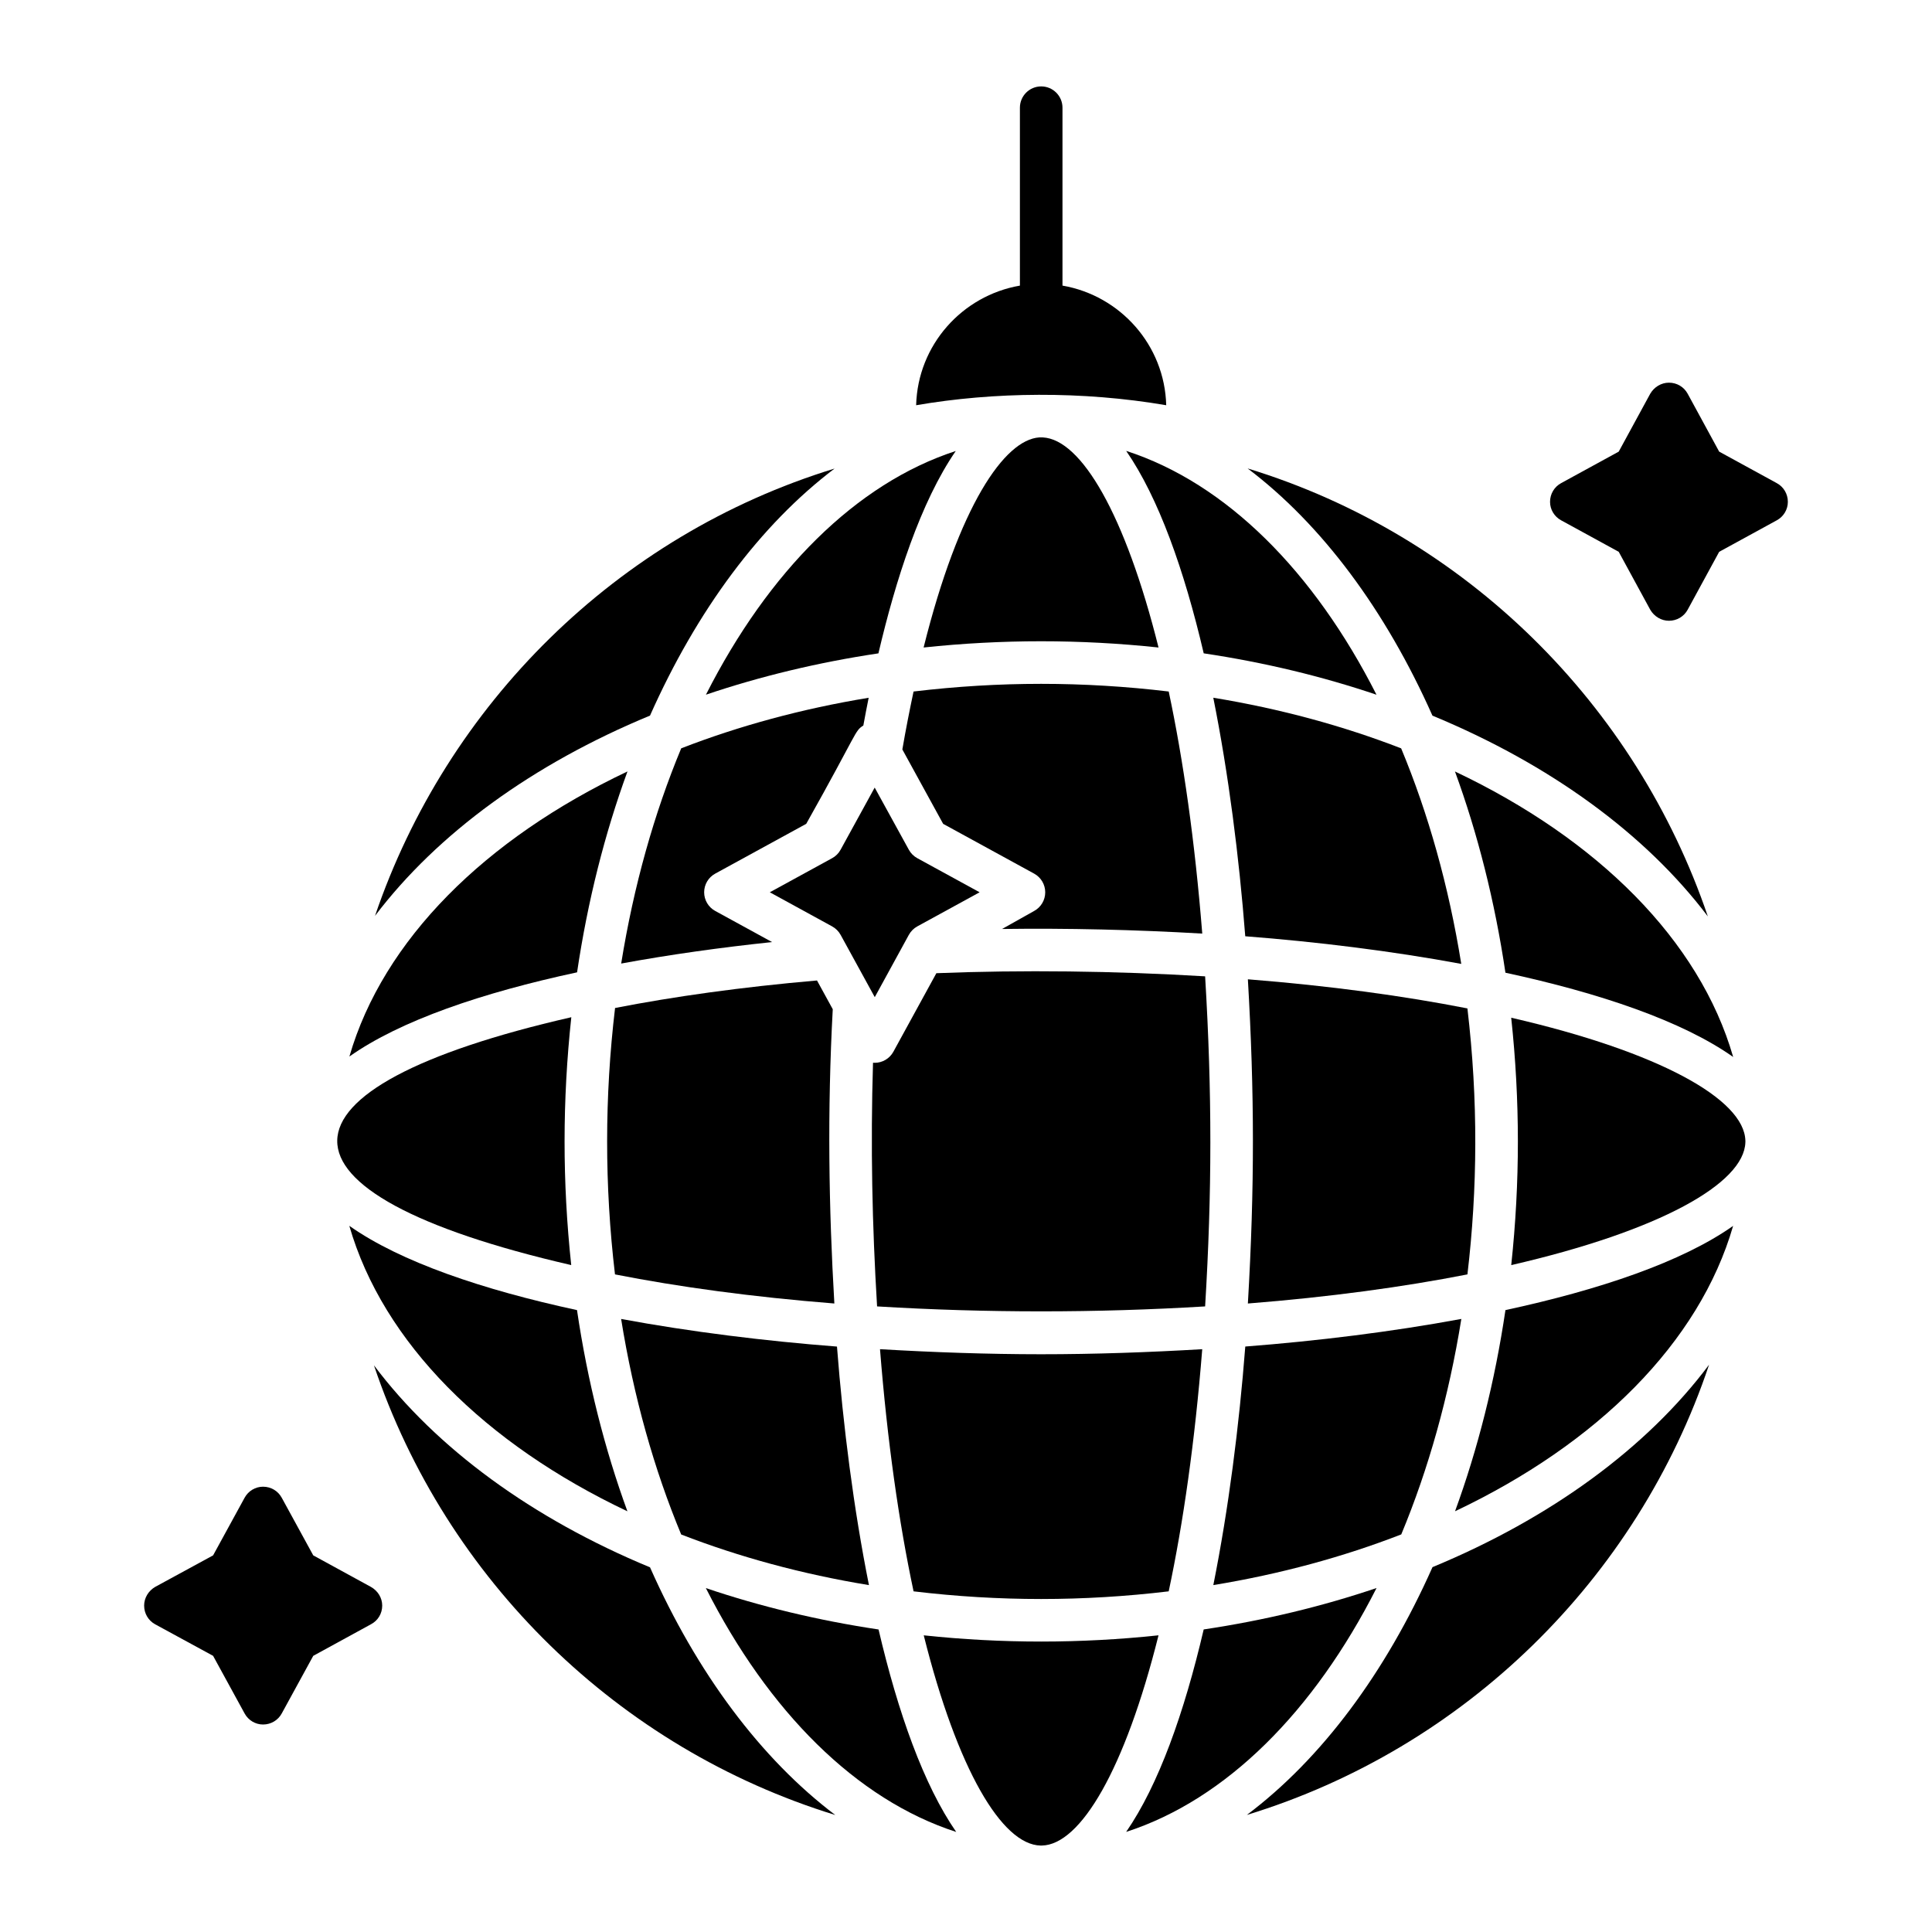 <?xml version="1.0" encoding="UTF-8"?>
<!-- Uploaded to: ICON Repo, www.svgrepo.com, Generator: ICON Repo Mixer Tools -->
<svg fill="#000000" width="800px" height="800px" version="1.1" viewBox="144 144 512 512" xmlns="http://www.w3.org/2000/svg">
 <g>
  <path d="m384.84 391.77c0.516-0.953 1.301-1.742 2.246-2.262l16.523-9.043-16.523-9.039c-0.941-0.516-1.719-1.289-2.231-2.231l-9.055-16.477-9.039 16.477c-0.516 0.945-1.293 1.719-2.231 2.231l-16.523 9.039 16.523 9.043c0.949 0.52 1.727 1.301 2.246 2.25l9.047 16.5z"/>
  <path d="m442.45 263.49c8.574 12.41 15.383 31.559 20.547 53.652 16.086 2.402 31.434 6.113 45.789 10.969-16.566-32.656-39.82-56.043-66.336-64.621z"/>
  <path d="m306.98 481.73c16.855 3.309 36.32 5.981 58.133 7.711-1.484-25.445-1.887-50.953-0.422-77.984l-4.176-7.621c-20.148 1.75-37.992 4.269-53.516 7.293-2.793 23.504-2.805 47.062-0.02 70.602z"/>
  <path d="m603.31 424.11c-8.918-30.949-35.977-57.781-73.73-75.66 6.016 16.449 10.562 34.367 13.375 53.328 24.973 5.391 46.805 12.773 60.355 22.332z"/>
  <path d="m531.27 493.53c-18.527 3.43-38.238 5.848-57.258 7.316-1.633 21.078-4.426 43.008-8.469 63.219 17.746-2.91 34.477-7.477 49.805-13.43 7.168-17.219 12.605-36.473 15.922-57.105z"/>
  <path d="m531.25 399.44c-3.32-20.637-8.758-39.895-15.93-57.117-15.32-5.945-32.047-10.508-49.785-13.418 4.043 20.207 6.836 42.137 8.469 63.215 19.016 1.469 38.727 3.891 57.246 7.32z"/>
  <path d="m532.88 411.24c-16.867-3.312-36.348-5.984-58.18-7.715 1.754 30.141 1.809 54.992 0 85.918 21.836-1.73 41.316-4.402 58.184-7.715 2.68-22.641 2.875-46.16-0.004-70.488z"/>
  <path d="m308.62 399.35c12.898-2.375 26.422-4.262 39.988-5.691l-15.07-8.25c-1.805-0.988-2.93-2.887-2.93-4.945 0-2.059 1.125-3.957 2.93-4.945l24.121-13.195c13.887-24.723 12.77-24.547 15.137-26.055 0.434-2.383 0.902-4.84 1.41-7.352-17.695 2.906-34.387 7.461-49.676 13.395-7.156 17.195-12.59 36.43-15.91 57.039z"/>
  <path d="m463.37 402.74c-24.039-1.449-48.582-1.73-71.223-0.832l-11.398 20.82c-0.992 1.805-2.887 2.93-4.949 2.93h-0.008c-0.043-0.031-0.281-0.008-0.434-0.02-0.672 22.074-0.227 42.93 1.078 64.574 28.945 1.75 58.059 1.746 86.934 0 1.832-30.352 1.863-56.398 0-87.473z"/>
  <path d="m418.07 385.41-8.512 4.777c17.305-0.234 35.285 0.191 53.051 1.223-1.941-24.422-5.027-46-8.887-64.152-22.652-2.707-44.945-2.711-67.621 0-1.031 4.867-2.035 9.922-2.969 15.355l10.812 19.715 24.121 13.195c1.805 0.988 2.93 2.887 2.93 4.945 0.004 2.055-1.121 3.953-2.926 4.941z"/>
  <path d="m377.21 501.55c1.938 24.43 5.031 46.016 8.895 64.172 22.66 2.707 44.938 2.707 67.613 0 3.859-18.156 6.945-39.742 8.887-64.172-14.238 0.836-28.57 1.34-42.734 1.34-14.121-0.004-28.434-0.508-42.66-1.34z"/>
  <path d="m331.08 328.1c14.332-4.844 29.652-8.551 45.711-10.953 4.559-19.441 11.176-40.117 20.496-53.629-26.461 8.602-49.668 31.969-66.207 64.582z"/>
  <path d="m420.36 259.92c-0.305 0-0.605-0.004-0.91-0.004-9.262 0.59-21.301 18.098-30.684 55.68 20.699-2.199 41.473-2.211 62.258 0-8.832-35.32-20.496-55.148-30.664-55.676z"/>
  <path d="m374.28 564.07c-4.047-20.211-6.84-42.137-8.473-63.215-19.004-1.469-38.695-3.887-57.203-7.316 3.316 20.637 8.754 39.895 15.918 57.117 15.312 5.945 32.031 10.508 49.758 13.414z"/>
  <path d="m523.63 559.3c-12.457 28.012-29.398 50.785-49.207 65.68 57.605-17.613 103.41-62.391 122.5-119.32-16.551 22.109-42.031 40.707-73.289 53.645z"/>
  <path d="m508.8 564.84c-14.363 4.859-29.715 8.574-45.809 10.98-5.164 22.094-11.969 41.242-20.547 53.652 26.527-8.578 49.789-31.969 66.355-64.633z"/>
  <path d="m388.8 577.38c8.918 35.609 20.727 55.504 30.98 55.711 0.043 0 0.082 0.004 0.125 0.004 0.074 0 0.145-0.008 0.219-0.008 10.223-0.23 21.996-20.121 30.895-55.711-20.715 2.203-41.484 2.207-62.219 0.004z"/>
  <path d="m331.06 564.86c16.562 32.664 39.824 56.055 66.344 64.625-8.594-12.406-15.41-31.562-20.578-53.656-16.082-2.402-31.418-6.117-45.766-10.969z"/>
  <path d="m529.6 544.5c37.727-17.875 64.762-44.695 73.695-75.629-13.551 9.555-35.371 16.934-60.336 22.316-2.805 18.957-7.348 36.867-13.359 53.312z"/>
  <path d="m606.54 446.25c-0.312-10.879-22.605-23.457-62.055-32.543 2.356 21.992 2.359 43.539 0.008 65.559 39.43-9.078 61.715-21.648 62.047-32.527 0-0.094 0.012-0.184 0.012-0.277 0-0.07-0.012-0.141-0.012-0.211z"/>
  <path d="m523.61 333.65c31.066 12.852 56.43 31.293 72.988 53.211-19.035-56.039-64.039-101-121.96-118.72 19.707 14.895 36.559 37.605 48.973 65.508z"/>
  <path d="m316.26 333.64c12.402-27.879 29.234-50.574 48.914-65.469-57.816 17.727-102.74 62.605-121.79 118.54 16.562-21.859 41.875-40.25 72.875-53.07z"/>
  <path d="m453.06 251.39c-0.418-15.953-12.188-29.055-27.492-31.703v-47.148c0-3.113-2.527-5.641-5.641-5.641-3.113 0-5.641 2.527-5.641 5.641v47.152c-15.309 2.644-27.082 15.746-27.5 31.699 20.598-3.547 43.988-3.812 66.273 0z"/>
  <path d="m310.29 348.44c-37.707 17.855-64.742 44.645-73.699 75.551 13.5-9.547 35.246-16.926 60.34-22.312 2.812-18.93 7.352-36.812 13.359-53.238z"/>
  <path d="m295.38 479.26c-2.356-22.043-2.348-43.629 0.023-65.688-82.047 18.773-83.359 46.488-0.023 65.688z"/>
  <path d="m310.27 544.51c-6.012-16.449-10.555-34.363-13.359-53.32-24.969-5.391-46.793-12.773-60.34-22.336 8.926 30.949 35.969 57.781 73.699 75.656z"/>
  <path d="m617.8 277c0 2.031-1.129 3.91-2.934 4.887l-15.266 8.348-8.348 15.34c-0.977 1.805-2.859 2.934-4.961 2.934-2.031 0-3.91-1.129-4.965-2.934l-8.348-15.34-15.266-8.348c-1.805-0.977-2.934-2.859-2.934-4.887 0-2.106 1.129-3.984 2.934-4.965l15.266-8.348 8.348-15.34c1.055-1.805 2.934-2.934 4.965-2.934 2.106 0 3.984 1.129 4.961 2.934l8.348 15.34 15.266 8.348c1.809 0.98 2.934 2.859 2.934 4.965z"/>
  <path d="m365.37 625c-57.449-17.672-103.17-62.336-122.27-119.18 16.543 22.031 41.961 40.605 73.164 53.539 12.41 27.973 29.328 50.68 49.105 65.645z"/>
  <path d="m245.29 569.5c0 2.106-1.129 3.984-3.008 4.965l-15.266 8.348-8.348 15.266c-0.977 1.805-2.859 2.934-4.961 2.934-2.031 0-3.91-1.129-4.887-2.934l-8.348-15.266-15.34-8.348c-1.805-0.977-2.934-2.859-2.934-4.965 0-2.031 1.129-3.91 2.934-4.961l15.34-8.348 8.348-15.266c0.977-1.805 2.859-2.934 4.887-2.934 2.106 0 3.984 1.129 4.961 2.934l8.348 15.266 15.266 8.348c1.879 1.051 3.008 2.934 3.008 4.961z"/>
 </g>
</svg>